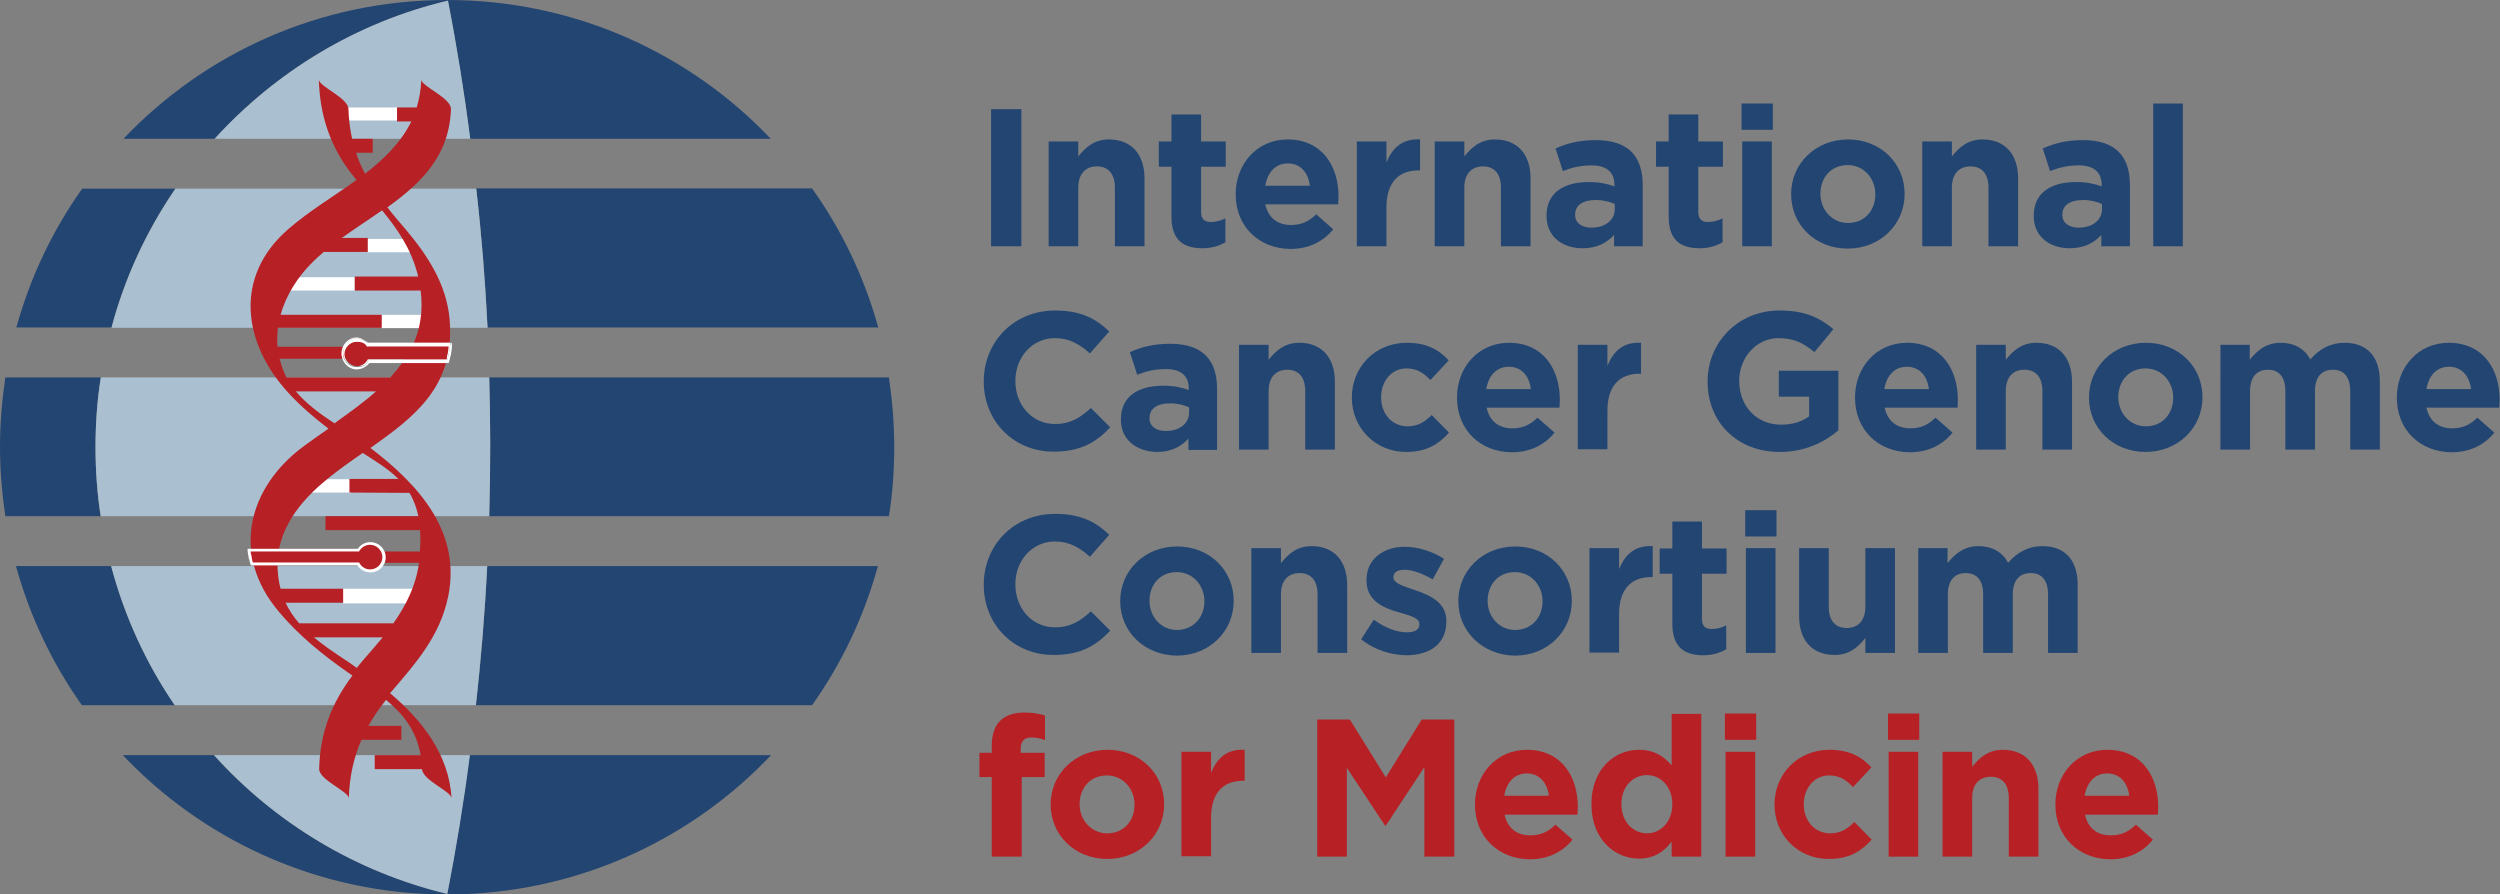 <?xml version="1.0" encoding="utf-8"?>
<!-- Generator: Adobe Illustrator 18.1.1, SVG Export Plug-In . SVG Version: 6.00 Build 0)  -->
<svg version="1.1" id="Layer_1" xmlns="http://www.w3.org/2000/svg" xmlns:xlink="http://www.w3.org/1999/xlink" x="0px" y="0px"
	 viewBox="0 0 751.2 268.7" enable-background="new 0 0 751.2 268.7" xml:space="preserve">
<rect x="0" y="0" width="751.2" height="268.7" fill="#808080" stroke="none"/>
<g>
	<g>
		<path fill="#234572" d="M297.8,32.8h9.1V74h-9.1V32.8z"/>
		<path fill="#234572" d="M315.1,42.5h8.9v4.5c2.1-2.6,4.7-5.1,9.2-5.1c6.8,0,10.7,4.5,10.7,11.7V74H335V56.4c0-4.2-2-6.4-5.4-6.4
			c-3.4,0-5.6,2.2-5.6,6.4V74h-8.9V42.5z"/>
		<path fill="#234572" d="M352,65.1V50.1h-3.8v-7.6h3.8v-8.1h8.9v8.1h7.4v7.6h-7.4v13.5c0,2.1,0.9,3.1,2.9,3.1
			c1.6,0,3.1-0.4,4.4-1.1v7.2c-1.9,1.1-4.1,1.8-7.1,1.8C355.7,74.5,352,72.3,352,65.1z"/>
		<path fill="#234572" d="M371.3,58.4v-0.1c0-9,6.4-16.4,15.6-16.4c10.5,0,15.3,8.2,15.3,17.1c0,0.7-0.1,1.5-0.1,2.4h-21.9
			c0.9,4.1,3.7,6.2,7.7,6.2c3,0,5.2-0.9,7.6-3.2l5.1,4.5c-2.9,3.6-7.2,5.9-12.9,5.9C378.3,74.7,371.3,68.1,371.3,58.4z M393.6,55.8
			c-0.5-4-2.9-6.7-6.6-6.7c-3.7,0-6.1,2.6-6.8,6.7H393.6z"/>
		<path fill="#234572" d="M407.7,42.5h8.9v6.3c1.8-4.4,4.8-7.2,10.1-6.9v9.3h-0.5c-5.9,0-9.6,3.6-9.6,11.1V74h-8.9V42.5z"/>
		<path fill="#234572" d="M431.1,42.5h8.9v4.5c2.1-2.6,4.7-5.1,9.2-5.1c6.8,0,10.7,4.5,10.7,11.7V74H451V56.4c0-4.2-2-6.4-5.4-6.4
			c-3.4,0-5.6,2.2-5.6,6.4V74h-8.9V42.5z"/>
		<path fill="#234572" d="M464.7,64.9v-0.1c0-6.9,5.2-10.1,12.7-10.1c3.2,0,5.5,0.5,7.7,1.3v-0.5c0-3.7-2.3-5.8-6.8-5.8
			c-3.4,0-5.8,0.6-8.7,1.7l-2.2-6.8c3.5-1.5,6.9-2.5,12.2-2.5c4.9,0,8.4,1.3,10.6,3.5c2.4,2.4,3.4,5.8,3.4,10.1V74H485v-3.4
			c-2.2,2.4-5.2,4-9.5,4C469.6,74.6,464.7,71.2,464.7,64.9z M485.2,62.9v-1.6c-1.5-0.7-3.5-1.2-5.7-1.2c-3.8,0-6.2,1.5-6.2,4.4v0.1
			c0,2.4,2,3.8,4.9,3.8C482.4,68.4,485.2,66.1,485.2,62.9z"/>
		<path fill="#234572" d="M501.4,65.1V50.1h-3.8v-7.6h3.8v-8.1h8.9v8.1h7.4v7.6h-7.4v13.5c0,2.1,0.9,3.1,2.9,3.1
			c1.6,0,3.1-0.4,4.4-1.1v7.2c-1.9,1.1-4.1,1.8-7.1,1.8C505.1,74.5,501.4,72.3,501.4,65.1z"/>
		<path fill="#234572" d="M523.3,31.1h9.4V39h-9.4V31.1z M523.5,42.5h8.9V74h-8.9V42.5z"/>
		<path fill="#234572" d="M538.2,58.4v-0.1c0-9.1,7.3-16.4,17.1-16.4c9.8,0,17,7.2,17,16.3v0.1c0,9.1-7.3,16.4-17.1,16.4
			C545.4,74.7,538.2,67.5,538.2,58.4z M563.5,58.4v-0.1c0-4.6-3.4-8.7-8.3-8.7c-5.1,0-8.2,3.9-8.2,8.6v0.1c0,4.6,3.4,8.7,8.3,8.7
			C560.4,67,563.5,63.1,563.5,58.4z"/>
		<path fill="#234572" d="M577.6,42.5h8.9v4.5c2.1-2.6,4.7-5.1,9.2-5.1c6.8,0,10.7,4.5,10.7,11.7V74h-8.9V56.4c0-4.2-2-6.4-5.4-6.4
			s-5.6,2.2-5.6,6.4V74h-8.9V42.5z"/>
		<path fill="#234572" d="M611.1,64.9v-0.1c0-6.9,5.2-10.1,12.7-10.1c3.2,0,5.5,0.5,7.7,1.3v-0.5c0-3.7-2.3-5.8-6.8-5.8
			c-3.4,0-5.8,0.6-8.7,1.7l-2.2-6.8c3.5-1.5,6.9-2.5,12.2-2.5c4.9,0,8.4,1.3,10.6,3.5c2.4,2.4,3.4,5.8,3.4,10.1V74h-8.6v-3.4
			c-2.2,2.4-5.2,4-9.5,4C616,74.6,611.1,71.2,611.1,64.9z M631.6,62.9v-1.6c-1.5-0.7-3.5-1.2-5.7-1.2c-3.8,0-6.2,1.5-6.2,4.4v0.1
			c0,2.4,2,3.8,4.9,3.8C628.8,68.4,631.6,66.1,631.6,62.9z"/>
		<path fill="#234572" d="M647,31.1h8.9V74H647V31.1z"/>
		<path fill="#234572" d="M295.6,114.7v-0.1c0-11.7,8.8-21.3,21.5-21.3c7.8,0,12.4,2.6,16.2,6.3l-5.8,6.6c-3.2-2.9-6.4-4.6-10.5-4.6
			c-6.9,0-11.9,5.8-11.9,12.8v0.1c0,7.1,4.9,12.9,11.9,12.9c4.7,0,7.6-1.9,10.8-4.8l5.8,5.8c-4.2,4.5-8.9,7.3-16.9,7.3
			C304.6,135.8,295.6,126.5,295.6,114.7z"/>
		<path fill="#234572" d="M336.8,126.1v-0.1c0-6.9,5.2-10.1,12.7-10.1c3.2,0,5.5,0.5,7.7,1.3v-0.5c0-3.7-2.3-5.8-6.8-5.8
			c-3.4,0-5.8,0.6-8.7,1.7l-2.2-6.8c3.5-1.5,6.9-2.5,12.2-2.5c4.9,0,8.4,1.3,10.6,3.5c2.4,2.4,3.4,5.8,3.4,10.1v18.3h-8.6v-3.4
			c-2.2,2.4-5.2,4-9.5,4C341.7,135.7,336.8,132.3,336.8,126.1z M357.3,124v-1.6c-1.5-0.7-3.5-1.2-5.7-1.2c-3.8,0-6.2,1.5-6.2,4.4
			v0.1c0,2.4,2,3.8,4.9,3.8C354.5,129.5,357.3,127.2,357.3,124z"/>
		<path fill="#234572" d="M372.3,103.6h8.9v4.5c2.1-2.6,4.7-5.1,9.2-5.1c6.8,0,10.7,4.5,10.7,11.7v20.4h-8.9v-17.6
			c0-4.2-2-6.4-5.4-6.4c-3.4,0-5.6,2.2-5.6,6.4v17.6h-8.9V103.6z"/>
		<path fill="#234572" d="M406.2,119.5v-0.1c0-9,6.9-16.4,16.5-16.4c5.9,0,9.6,2,12.6,5.3l-5.5,5.9c-2-2.1-4-3.5-7.2-3.5
			c-4.5,0-7.6,3.9-7.6,8.6v0.1c0,4.8,3.1,8.7,8,8.7c3,0,5.1-1.3,7.2-3.4l5.2,5.3c-3.1,3.4-6.6,5.8-12.9,5.8
			C413.2,135.8,406.2,128.5,406.2,119.5z"/>
		<path fill="#234572" d="M437.8,119.5v-0.1c0-9,6.4-16.4,15.6-16.4c10.5,0,15.3,8.2,15.3,17.1c0,0.7-0.1,1.5-0.1,2.4h-21.9
			c0.9,4.1,3.7,6.2,7.7,6.2c3,0,5.2-0.9,7.6-3.2l5.1,4.5c-2.9,3.6-7.2,5.9-12.9,5.9C444.8,135.8,437.8,129.2,437.8,119.5z
			 M460,116.9c-0.5-4-2.9-6.7-6.6-6.7c-3.7,0-6.1,2.6-6.8,6.7H460z"/>
		<path fill="#234572" d="M474.1,103.6h8.9v6.3c1.8-4.4,4.8-7.2,10.1-6.9v9.3h-0.5c-5.9,0-9.6,3.6-9.6,11.1v11.6h-8.9V103.6z"/>
		<path fill="#234572" d="M513.1,114.7v-0.1c0-11.7,9.1-21.3,21.6-21.3c7.4,0,11.9,2,16.2,5.6l-5.7,6.9c-3.2-2.6-6-4.2-10.8-4.2
			c-6.6,0-11.8,5.8-11.8,12.8v0.1c0,7.5,5.2,13.1,12.5,13.1c3.3,0,6.2-0.8,8.5-2.5v-5.9h-9.1v-7.8h17.9v17.9
			c-4.2,3.6-10.1,6.5-17.6,6.5C521.9,135.8,513.1,126.8,513.1,114.7z"/>
		<path fill="#234572" d="M557.4,119.5v-0.1c0-9,6.4-16.4,15.6-16.4c10.5,0,15.3,8.2,15.3,17.1c0,0.7-0.1,1.5-0.1,2.4h-21.9
			c0.9,4.1,3.7,6.2,7.7,6.2c3,0,5.2-0.9,7.6-3.2l5.1,4.5c-2.9,3.6-7.2,5.9-12.9,5.9C564.4,135.8,557.4,129.2,557.4,119.5z
			 M579.6,116.9c-0.5-4-2.9-6.7-6.6-6.7c-3.7,0-6.1,2.6-6.8,6.7H579.6z"/>
		<path fill="#234572" d="M593.8,103.6h8.9v4.5c2.1-2.6,4.7-5.1,9.2-5.1c6.8,0,10.7,4.5,10.7,11.7v20.4h-8.9v-17.6
			c0-4.2-2-6.4-5.4-6.4c-3.4,0-5.6,2.2-5.6,6.4v17.6h-8.9V103.6z"/>
		<path fill="#234572" d="M627.7,119.5v-0.1c0-9.1,7.3-16.4,17.1-16.4c9.8,0,17,7.2,17,16.3v0.1c0,9.1-7.3,16.4-17.1,16.4
			C634.9,135.8,627.7,128.6,627.7,119.5z M653,119.5v-0.1c0-4.6-3.4-8.7-8.3-8.7c-5.1,0-8.2,3.9-8.2,8.6v0.1c0,4.6,3.4,8.7,8.3,8.7
			C649.9,128.1,653,124.2,653,119.5z"/>
		<path fill="#234572" d="M667.1,103.6h8.9v4.5c2.1-2.6,4.8-5.1,9.3-5.1c4.1,0,7.2,1.8,8.9,5c2.8-3.2,6.1-5,10.3-5
			c6.6,0,10.6,4,10.6,11.6v20.5h-8.9v-17.6c0-4.2-1.9-6.4-5.2-6.4c-3.4,0-5.4,2.2-5.4,6.4v17.6h-8.9v-17.6c0-4.2-1.9-6.4-5.2-6.4
			c-3.4,0-5.4,2.2-5.4,6.4v17.6h-8.9V103.6z"/>
		<path fill="#234572" d="M720.2,119.5v-0.1c0-9,6.4-16.4,15.6-16.4c10.5,0,15.3,8.2,15.3,17.1c0,0.7-0.1,1.5-0.1,2.4h-21.9
			c0.9,4.1,3.7,6.2,7.7,6.2c3,0,5.2-0.9,7.6-3.2l5.1,4.5c-2.9,3.6-7.2,5.9-12.9,5.9C727.2,135.8,720.2,129.2,720.2,119.5z
			 M742.5,116.9c-0.5-4-2.9-6.7-6.6-6.7c-3.7,0-6.1,2.6-6.8,6.7H742.5z"/>
		<path fill="#234572" d="M295.6,175.8v-0.1c0-11.7,8.8-21.3,21.5-21.3c7.8,0,12.4,2.6,16.2,6.3l-5.8,6.6c-3.2-2.9-6.4-4.6-10.5-4.6
			c-6.9,0-11.9,5.8-11.9,12.8v0.1c0,7.1,4.9,12.9,11.9,12.9c4.7,0,7.6-1.9,10.8-4.8l5.8,5.8c-4.2,4.5-8.9,7.3-16.9,7.3
			C304.6,196.9,295.6,187.6,295.6,175.8z"/>
		<path fill="#234572" d="M336.6,180.7v-0.1c0-9.1,7.3-16.4,17.1-16.4c9.8,0,17,7.2,17,16.3v0.1c0,9.1-7.3,16.4-17.1,16.4
			C343.8,196.9,336.6,189.7,336.6,180.7z M361.9,180.7v-0.1c0-4.6-3.4-8.7-8.3-8.7c-5.1,0-8.2,3.9-8.2,8.6v0.1
			c0,4.6,3.4,8.7,8.3,8.7C358.8,189.2,361.9,185.3,361.9,180.7z"/>
		<path fill="#234572" d="M376,164.7h8.9v4.5c2.1-2.6,4.7-5.1,9.2-5.1c6.8,0,10.7,4.5,10.7,11.7v20.4h-8.9v-17.6
			c0-4.2-2-6.4-5.4-6.4c-3.4,0-5.6,2.2-5.6,6.4v17.6H376V164.7z"/>
		<path fill="#234572" d="M409,192.1l3.8-5.9c3.4,2.5,7,3.8,9.9,3.8c2.6,0,3.8-0.9,3.8-2.4v-0.1c0-1.9-3.1-2.6-6.5-3.6
			c-4.4-1.3-9.4-3.4-9.4-9.5v-0.1c0-6.4,5.2-10,11.5-10c4,0,8.3,1.4,11.8,3.6l-3.4,6.2c-3.1-1.8-6.2-2.9-8.5-2.9
			c-2.2,0-3.3,0.9-3.3,2.2v0.1c0,1.8,3,2.6,6.4,3.8c4.4,1.5,9.5,3.6,9.5,9.3v0.1c0,7-5.2,10.2-12.1,10.2
			C418.1,196.8,413.1,195.4,409,192.1z"/>
		<path fill="#234572" d="M438.2,180.7v-0.1c0-9.1,7.3-16.4,17.1-16.4c9.8,0,17,7.2,17,16.3v0.1c0,9.1-7.3,16.4-17.1,16.4
			C445.5,196.9,438.2,189.7,438.2,180.7z M463.5,180.7v-0.1c0-4.6-3.4-8.7-8.3-8.7c-5.1,0-8.2,3.9-8.2,8.6v0.1
			c0,4.6,3.4,8.7,8.3,8.7C460.5,189.2,463.5,185.3,463.5,180.7z"/>
		<path fill="#234572" d="M477.6,164.7h8.9v6.3c1.8-4.4,4.8-7.2,10.1-6.9v9.3h-0.5c-5.9,0-9.6,3.6-9.6,11.1v11.6h-8.9V164.7z"/>
		<path fill="#234572" d="M502.5,187.3v-14.9h-3.8v-7.6h3.8v-8.1h8.9v8.1h7.4v7.6h-7.4v13.5c0,2.1,0.9,3.1,2.9,3.1
			c1.6,0,3.1-0.4,4.4-1.1v7.2c-1.9,1.1-4.1,1.8-7.1,1.8C506.2,196.8,502.5,194.6,502.5,187.3z"/>
		<path fill="#234572" d="M524.4,153.3h9.4v7.9h-9.4V153.3z M524.6,164.7h8.9v31.5h-8.9V164.7z"/>
		<path fill="#234572" d="M540.6,185.1v-20.4h8.9v17.6c0,4.2,2,6.4,5.4,6.4c3.4,0,5.6-2.2,5.6-6.4v-17.6h8.9v31.5h-8.9v-4.5
			c-2.1,2.6-4.7,5.1-9.2,5.1C544.5,196.8,540.6,192.4,540.6,185.1z"/>
		<path fill="#234572" d="M576.3,164.7h8.9v4.5c2.1-2.6,4.8-5.1,9.3-5.1c4.1,0,7.2,1.8,8.9,5c2.8-3.2,6.1-5,10.3-5
			c6.6,0,10.6,4,10.6,11.6v20.5h-8.9v-17.6c0-4.2-1.9-6.4-5.2-6.4c-3.4,0-5.4,2.2-5.4,6.4v17.6h-8.9v-17.6c0-4.2-1.9-6.4-5.2-6.4
			c-3.4,0-5.4,2.2-5.4,6.4v17.6h-8.9V164.7z"/>
		<path fill="#B72025" d="M298,233.5h-3.7v-7.3h3.7v-2c0-3.5,0.9-6,2.5-7.6c1.6-1.6,4.1-2.5,7.2-2.5c2.8,0,4.7,0.4,6.3,0.9v7.4
			c-1.3-0.5-2.5-0.8-4.1-0.8c-2.1,0-3.2,1.1-3.2,3.4v1.2h7.2v7.3H307v23.9H298V233.5z"/>
		<path fill="#B72025" d="M315.7,241.8v-0.1c0-9.1,7.3-16.4,17.1-16.4c9.8,0,17,7.2,17,16.3v0.1c0,9.1-7.3,16.4-17.1,16.4
			C322.9,258.1,315.7,250.8,315.7,241.8z M340.9,241.8v-0.1c0-4.6-3.4-8.7-8.3-8.7c-5.1,0-8.2,3.9-8.2,8.6v0.1
			c0,4.6,3.4,8.7,8.3,8.7C337.9,250.4,340.9,246.4,340.9,241.8z"/>
		<path fill="#B72025" d="M355,225.9h8.9v6.3c1.8-4.4,4.8-7.2,10.1-6.9v9.3h-0.5c-5.9,0-9.6,3.6-9.6,11.1v11.6H355V225.9z"/>
		<path fill="#B72025" d="M395.8,216.2h9.8l10.8,17.4l10.8-17.4h9.8v41.2h-9v-26.9l-11.6,17.6h-0.2l-11.5-17.4v26.7h-8.9V216.2z"/>
		<path fill="#B72025" d="M443.2,241.8v-0.1c0-9,6.4-16.4,15.6-16.4c10.5,0,15.3,8.2,15.3,17.1c0,0.7-0.1,1.5-0.1,2.4h-21.9
			c0.9,4.1,3.7,6.2,7.7,6.2c3,0,5.2-0.9,7.6-3.2l5.1,4.5c-2.9,3.6-7.2,5.9-12.9,5.9C450.2,258.1,443.2,251.4,443.2,241.8z
			 M465.4,239.1c-0.5-4-2.9-6.7-6.6-6.7c-3.7,0-6.1,2.6-6.8,6.7H465.4z"/>
		<path fill="#B72025" d="M478.2,241.7v-0.1c0-10.5,6.9-16.3,14.3-16.3c4.8,0,7.7,2.2,9.8,4.7v-15.5h8.9v42.9h-8.9v-4.5
			c-2.2,2.9-5.2,5.1-9.8,5.1C485.2,258,478.2,252.2,478.2,241.7z M502.5,241.7v-0.1c0-5.2-3.5-8.7-7.6-8.7c-4.2,0-7.7,3.4-7.7,8.7
			v0.1c0,5.2,3.5,8.7,7.7,8.7C499,250.4,502.5,246.9,502.5,241.7z"/>
		<path fill="#B72025" d="M518.3,214.4h9.4v7.9h-9.4V214.4z M518.5,225.9h8.9v31.5h-8.9V225.9z"/>
		<path fill="#B72025" d="M533.2,241.8v-0.1c0-9,6.9-16.4,16.5-16.4c5.9,0,9.6,2,12.6,5.3l-5.5,5.9c-2-2.1-4-3.5-7.2-3.5
			c-4.5,0-7.6,3.9-7.6,8.6v0.1c0,4.8,3.1,8.7,8,8.7c3,0,5.1-1.3,7.2-3.4l5.2,5.3c-3.1,3.4-6.6,5.8-12.9,5.8
			C540.1,258.1,533.2,250.8,533.2,241.8z"/>
		<path fill="#B72025" d="M567.3,214.4h9.4v7.9h-9.4V214.4z M567.5,225.9h8.9v31.5h-8.9V225.9z"/>
		<path fill="#B72025" d="M583.7,225.9h8.9v4.5c2.1-2.6,4.7-5.1,9.2-5.1c6.8,0,10.7,4.5,10.7,11.7v20.4h-8.9v-17.6
			c0-4.2-2-6.4-5.4-6.4s-5.6,2.2-5.6,6.4v17.6h-8.9V225.9z"/>
		<path fill="#B72025" d="M617.6,241.8v-0.1c0-9,6.4-16.4,15.6-16.4c10.5,0,15.3,8.2,15.3,17.1c0,0.7-0.1,1.5-0.1,2.4h-21.9
			c0.9,4.1,3.7,6.2,7.7,6.2c3,0,5.2-0.9,7.6-3.2l5.1,4.5c-2.9,3.6-7.2,5.9-12.9,5.9C624.6,258.1,617.6,251.4,617.6,241.8z
			 M639.8,239.1c-0.5-4-2.9-6.7-6.6-6.7c-3.7,0-6.1,2.6-6.8,6.7H639.8z"/>
	</g>
	<g>
		<g id="XMLID_251_">
			<path id="XMLID_273_" fill="none" d="M146.4,170.1h117.5c1.3-4.9,2.4-9.9,3.2-15H147C146.9,160.2,146.7,165.1,146.4,170.1z"/>
			<path id="XMLID_272_" fill="none" d="M30.2,155.1H1.6c0.8,5.1,1.9,10.1,3.2,15h28.5C32.1,165.2,31,160.2,30.2,155.1z"/>
			<path id="XMLID_271_" fill="none" d="M64.5,41.7H37.1c-4.5,4.7-8.6,9.7-12.3,15h28C56.3,51.4,60.2,46.4,64.5,41.7z"/>
			<path id="XMLID_270_" fill="none" d="M143.1,56.7H244c-3.8-5.3-7.9-10.3-12.3-15h-90.3C142,46.7,142.6,51.7,143.1,56.7z"/>
			<path id="XMLID_269_" fill="none" d="M52.5,211.9H24.6c3.7,5.3,7.9,10.3,12.3,15h27.3C60,222.1,56.1,217.1,52.5,211.9z"/>
			<path id="XMLID_268_" fill="none" d="M141.2,226.9h90.6c4.5-4.7,8.6-9.7,12.3-15H143C142.5,216.9,141.9,221.9,141.2,226.9z"/>
			<path id="XMLID_267_" fill="none" d="M147,113.4h120c-0.8-5.1-1.9-10.1-3.2-15H146.5C146.7,103.4,146.9,108.4,147,113.4z"/>
			<path id="XMLID_266_" fill="none" d="M33.4,98.4H4.9c-1.4,4.9-2.4,9.9-3.2,15h28.7C31.1,108.3,32.1,103.3,33.4,98.4z"/>
			<path id="XMLID_265_" fill="none" d="M134.3,268.7c1.5,0,2.9,0,4.4-0.1h-8.8C131.4,268.7,132.9,268.7,134.3,268.7z"/>
			<path id="XMLID_264_" fill="#234572" d="M134.6,0.2c2.6,13.7,4.9,27.5,6.7,41.5h90.3C207.2,16,172.6,0,134.3,0
				C96.1,0,61.5,16,37.1,41.7h27.4C82.9,21.5,107.2,6.7,134.6,0.2z"/>
			<path id="XMLID_263_" fill="#234572" d="M146.5,98.4h117.4c-4.2-15.2-11-29.3-19.9-41.8H143.1C144.7,70.5,145.8,84.4,146.5,98.4z
				"/>
			<path id="XMLID_262_" fill="#234572" d="M52.7,56.7h-28C15.8,69.2,9.1,83.3,4.9,98.4h28.6C37.5,83.3,44.1,69.2,52.7,56.7z"/>
			<path id="XMLID_261_" fill="#234572" d="M267.1,113.4H147c0.2,6.8,0.3,13.5,0.3,20.3c0,7.2-0.1,14.3-0.3,21.4h120.1
				c1.1-6.8,1.6-13.7,1.6-20.8C268.7,127.2,268.1,120.2,267.1,113.4z"/>
			<path id="XMLID_260_" fill="#234572" d="M28.7,134.4c0-7.1,0.5-14.2,1.6-21H1.6C0.6,120.2,0,127.2,0,134.3c0,7.1,0.6,14,1.6,20.8
				h28.6C29.2,148.4,28.7,141.5,28.7,134.4z"/>
			<path id="XMLID_259_" fill="#234572" d="M33.4,170.1H4.8c4.2,15.2,10.9,29.2,19.8,41.8h27.9C43.9,199.3,37.4,185.2,33.4,170.1z"
				/>
			<path id="XMLID_258_" fill="#234572" d="M143,211.9h101c8.9-12.5,15.6-26.6,19.8-41.8H146.4C145.7,184.2,144.6,198.1,143,211.9z"
				/>
			<path id="XMLID_257_" fill="#234572" d="M134.4,268.6c-27.5-6.6-51.8-21.4-70.1-41.7H36.9c23.5,24.8,56.4,40.6,93,41.8h8.8
				c36.6-1.2,69.5-17,93-41.8h-90.6C139.3,240.9,137.1,254.8,134.4,268.6z"/>
			<path id="XMLID_256_" fill="#AABFCF" d="M134.6,0.2c-27.5,6.5-51.7,21.3-70.1,41.5h76.8C139.5,27.7,137.3,13.9,134.6,0.2z"/>
			<path id="XMLID_255_" fill="#AABFCF" d="M143.1,56.7H52.7c-8.6,12.6-15.2,26.7-19.2,41.8h113C145.8,84.4,144.7,70.5,143.1,56.7z"
				/>
			<path id="XMLID_254_" fill="#AABFCF" d="M28.7,134.4c0,7,0.5,14,1.6,20.7H147c0.2-7.1,0.3-14.2,0.3-21.4c0-6.8-0.1-13.6-0.3-20.3
				H30.3C29.2,120.3,28.7,127.3,28.7,134.4z"/>
			<path id="XMLID_253_" fill="#AABFCF" d="M52.5,211.9H143c1.5-13.8,2.7-27.7,3.4-41.8h-113C37.4,185.2,43.9,199.3,52.5,211.9z"/>
			<path id="XMLID_252_" fill="#AABFCF" d="M134.4,268.6c2.7-13.8,5-27.7,6.8-41.7H64.3C82.6,247.2,106.9,262,134.4,268.6z"/>
		</g>
		<rect x="103.1" y="176.9" fill="#FFFFFF" width="21.2" height="4.4"/>
		<rect x="84.4" y="144" fill="#FFFFFF" width="21.2" height="4"/>
		<rect x="114.6" y="94.6" fill="#FFFFFF" width="17.6" height="4"/>
		<rect x="83.4" y="83.3" fill="#FFFFFF" width="23.2" height="4"/>
		<rect x="110.4" y="71.8" fill="#FFFFFF" width="13.4" height="4"/>
		<rect x="101.4" y="32.3" fill="#FFFFFF" width="17.9" height="3.9"/>
		<g>
			<g>
				<path fill="#B72025" d="M117.2,208.3C117.2,208.3,117.2,208.3,117.2,208.3c7.8-9.1,15-17.1,17.5-29.2
					c3.9-19.5-9.1-33.6-23.4-44.5c13.5-9.5,25.5-18.7,23.8-38.6c-0.9-10.6-6.7-19.4-13.4-27.3c-1.9-2.2-3.7-4.3-5.3-6.4
					c10-7.2,18.6-15.3,19.1-29.5c0.1-3.4-9-6.9-8.9-8.9c-0.1,3-0.6,5.8-1.4,8.4h-5.9v4.2h4.3c-3.1,6.3-8.1,11.2-13.9,15.7
					c-1.1-2-2-4.1-2.7-6.3h5v-4.2h-6.2c-0.6-2.7-1-5.7-1.1-8.9c-0.1-3.5-8.8-6.7-8.9-8.9c0.3,10.6,3.3,19.9,9.8,28.3
					c0.5,0.6,1,1.2,1.5,1.9c-6.8,4.9-14.2,9.3-20.3,14.6c-16.8,14.4-13.8,34.6,0,49.5c3.6,3.9,7.7,7.4,11.9,10.6
					c-2.4,1.7-4.9,3.4-7.2,5.1c-17.2,12.6-22.1,32.8-7.8,49.8c6,7.2,13.3,13.1,20.9,18.4c0.4,0.3,0.9,0.6,1.3,0.9
					c-6.2,8.2-9.7,17-10,28c-0.1,3.4,9,6.8,8.9,8.9c0.2-6.5,1.5-12.3,3.8-17.6h12v-4.2h-9.9c1.5-2.7,3.3-5.3,5.3-7.8
					c5.2,4.3,9.1,9.2,10.4,16.6h-13.8v4.2h14.2c0.3,3.5,8.8,6.6,8.9,8.8C134.9,226.7,126.9,216.5,117.2,208.3z M84.6,109.8
					c-0.2-0.7-0.4-1.3-0.6-2h37.7c-1.3,2-2.8,3.8-4.4,5.6H86.1C85.5,112.3,85,111.1,84.6,109.8z M94,78.7c1-1,2.1-2,3.3-3h13.2v-4.2
					h-7.8c3.9-2.8,8.1-5.5,12.1-8.3c4.6,5.6,8.6,11.4,10.6,18.9c0.1,0.3,0.2,0.6,0.2,1h-19v4.2h19.8c0.8,6.5-0.2,12-2.6,16.9H83.4
					c-0.2-1.9-0.1-3.9,0.1-5.7h31.2v-3.9H84.3C86,88.6,89.5,83.1,94,78.7z M88.9,117.6H113c-3.8,3.4-8.2,6.5-12.5,9.6
					C96.2,124.4,92.1,121.4,88.9,117.6z M85.8,181.1h17.3l0-4.2H84.3c-0.5-1.9-0.8-3.9-0.9-6.2c-0.4-11.3,6.7-20.1,15-26.8
					c3.4-2.8,7-5.3,10.6-7.8c3.7,2.4,7.6,4.7,10.7,7.8h-14.7l0,4.1l18,0.1c0,0,0,0.1,0.1,0.1c1.3,2.2,2.1,4.5,2.6,6.9H97.8v4.2h28.4
					c0.2,2.1,0.1,4.3,0,6.4l-15,0v3.4l14.7,0c-0.9,6.9-3.9,12.8-7.7,18.2H89.9C88.3,185.5,86.9,183.4,85.8,181.1z M103.9,198.4
					c-3.5-2.3-6.7-4.5-9.6-6.9H115c-1.7,2.1-3.6,4.2-5.4,6.3c-0.8,0.9-1.6,1.9-2.4,2.9C106.1,199.9,105,199.1,103.9,198.4z"/>
			</g>
		</g>
		<g>
			<path fill="#B72025" d="M110.4,104.1c-0.7-1.1-1.9-1.6-3.1-1.6c-2,0-3.7,1.7-3.7,3.8c0,2,1.7,3.7,3.7,3.7c1.3,0,2.5-0.7,3.2-1.8
				l0.1-0.2h23.7c0.1-1,0.2-1.2,0.4-2.1c0.1-0.7,0.2-1.9,0.3-1.9h-24.4L110.4,104.1z"/>
			<path fill="#FFFFFF" d="M111,103c-0.9,0-2.2-1.6-3.8-1.6c-2.5,0-4.6,2.2-4.6,4.8c0,2.5,2,4.8,4.6,4.8c1.5,0,3-0.9,3.8-1.9h23.8
				l0.1-0.3c0-0.1,0.2-0.6,0.6-2.3c0.3-1.6,0.3-2.5,0.3-2.5l0-0.9H111z M135,105.5c-0.3,1.7-0.5,2.5-0.5,2.5h-23.7
				c-0.7,2-2,2.3-3.6,2.3c-2.3,0-4.1-1.8-4.1-4c0-2.3,1.8-4.7,4.1-4.7c1.5,0,2.8,1.4,3.5,1.4h24.6C135.4,103,135.3,103.9,135,105.5z
				"/>
			<path fill="#FFFFFF" d="M107.2,101.6c-2.3,0-4.1,2.2-4.1,4.4c0,2.3,1.8,4.1,4.1,4.1c1.5,0,2.9-0.1,3.6-2.1h23.7
				c0,0,0.2-0.8,0.5-2.5c0.3-1.6,0.3-2.5,0.3-2.5h-24.6C110,103,108.7,101.6,107.2,101.6z M134.6,105.9c-0.2,0.9-0.3,1.1-0.4,2.1
				h-23.7l-0.1,0.2c-0.7,1.2-1.9,1.9-3.2,1.9c-2,0-3.7-1.7-3.7-3.7c0-2,1.7-3.7,3.7-3.7c1.3,0,2.5,0.3,3.1,1.5l0.1-0.1h24.4
				C134.8,104,134.7,105.2,134.6,105.9z"/>
		</g>
		<g>
			<path fill="#B72025" d="M107.7,165.3c0.7-1.2,2-2,3.6-2c2.3,0,4.2,1.8,4.2,4.1c0,2.3-1.9,4.1-4.2,4.1c-1.6,0-2.9-0.8-3.6-2.1h-32
				c0,0-0.2-0.4-0.5-2.1c-0.3-1.6-0.3-2.1-0.3-2.1H107.7z"/>
			<path fill="#FFFFFF" d="M111.3,172c-1.6,0-3-0.8-3.9-2.1h-32l-0.1-0.2c0-0.1-0.2-0.5-0.6-2.2c-0.3-1.6-0.3-2.1-0.3-2.1l0-0.5
				h33.1c0.9-1.3,2.3-2,3.8-2c2.5,0,4.6,2,4.6,4.6C115.9,170,113.8,172,111.3,172z M76,169h31.9l0.1,0.2c0.7,1.2,1.9,1.9,3.2,1.9
				c2.1,0,3.7-1.7,3.7-3.7c0-2-1.7-3.7-3.7-3.7c-1.3,0-2.5,0.7-3.2,1.8l-0.1,0.2H75.3c0,0.3,0.1,0.8,0.3,1.5
				C75.7,168.2,75.9,168.8,76,169z"/>
		</g>
	</g>
</g>
</svg>
